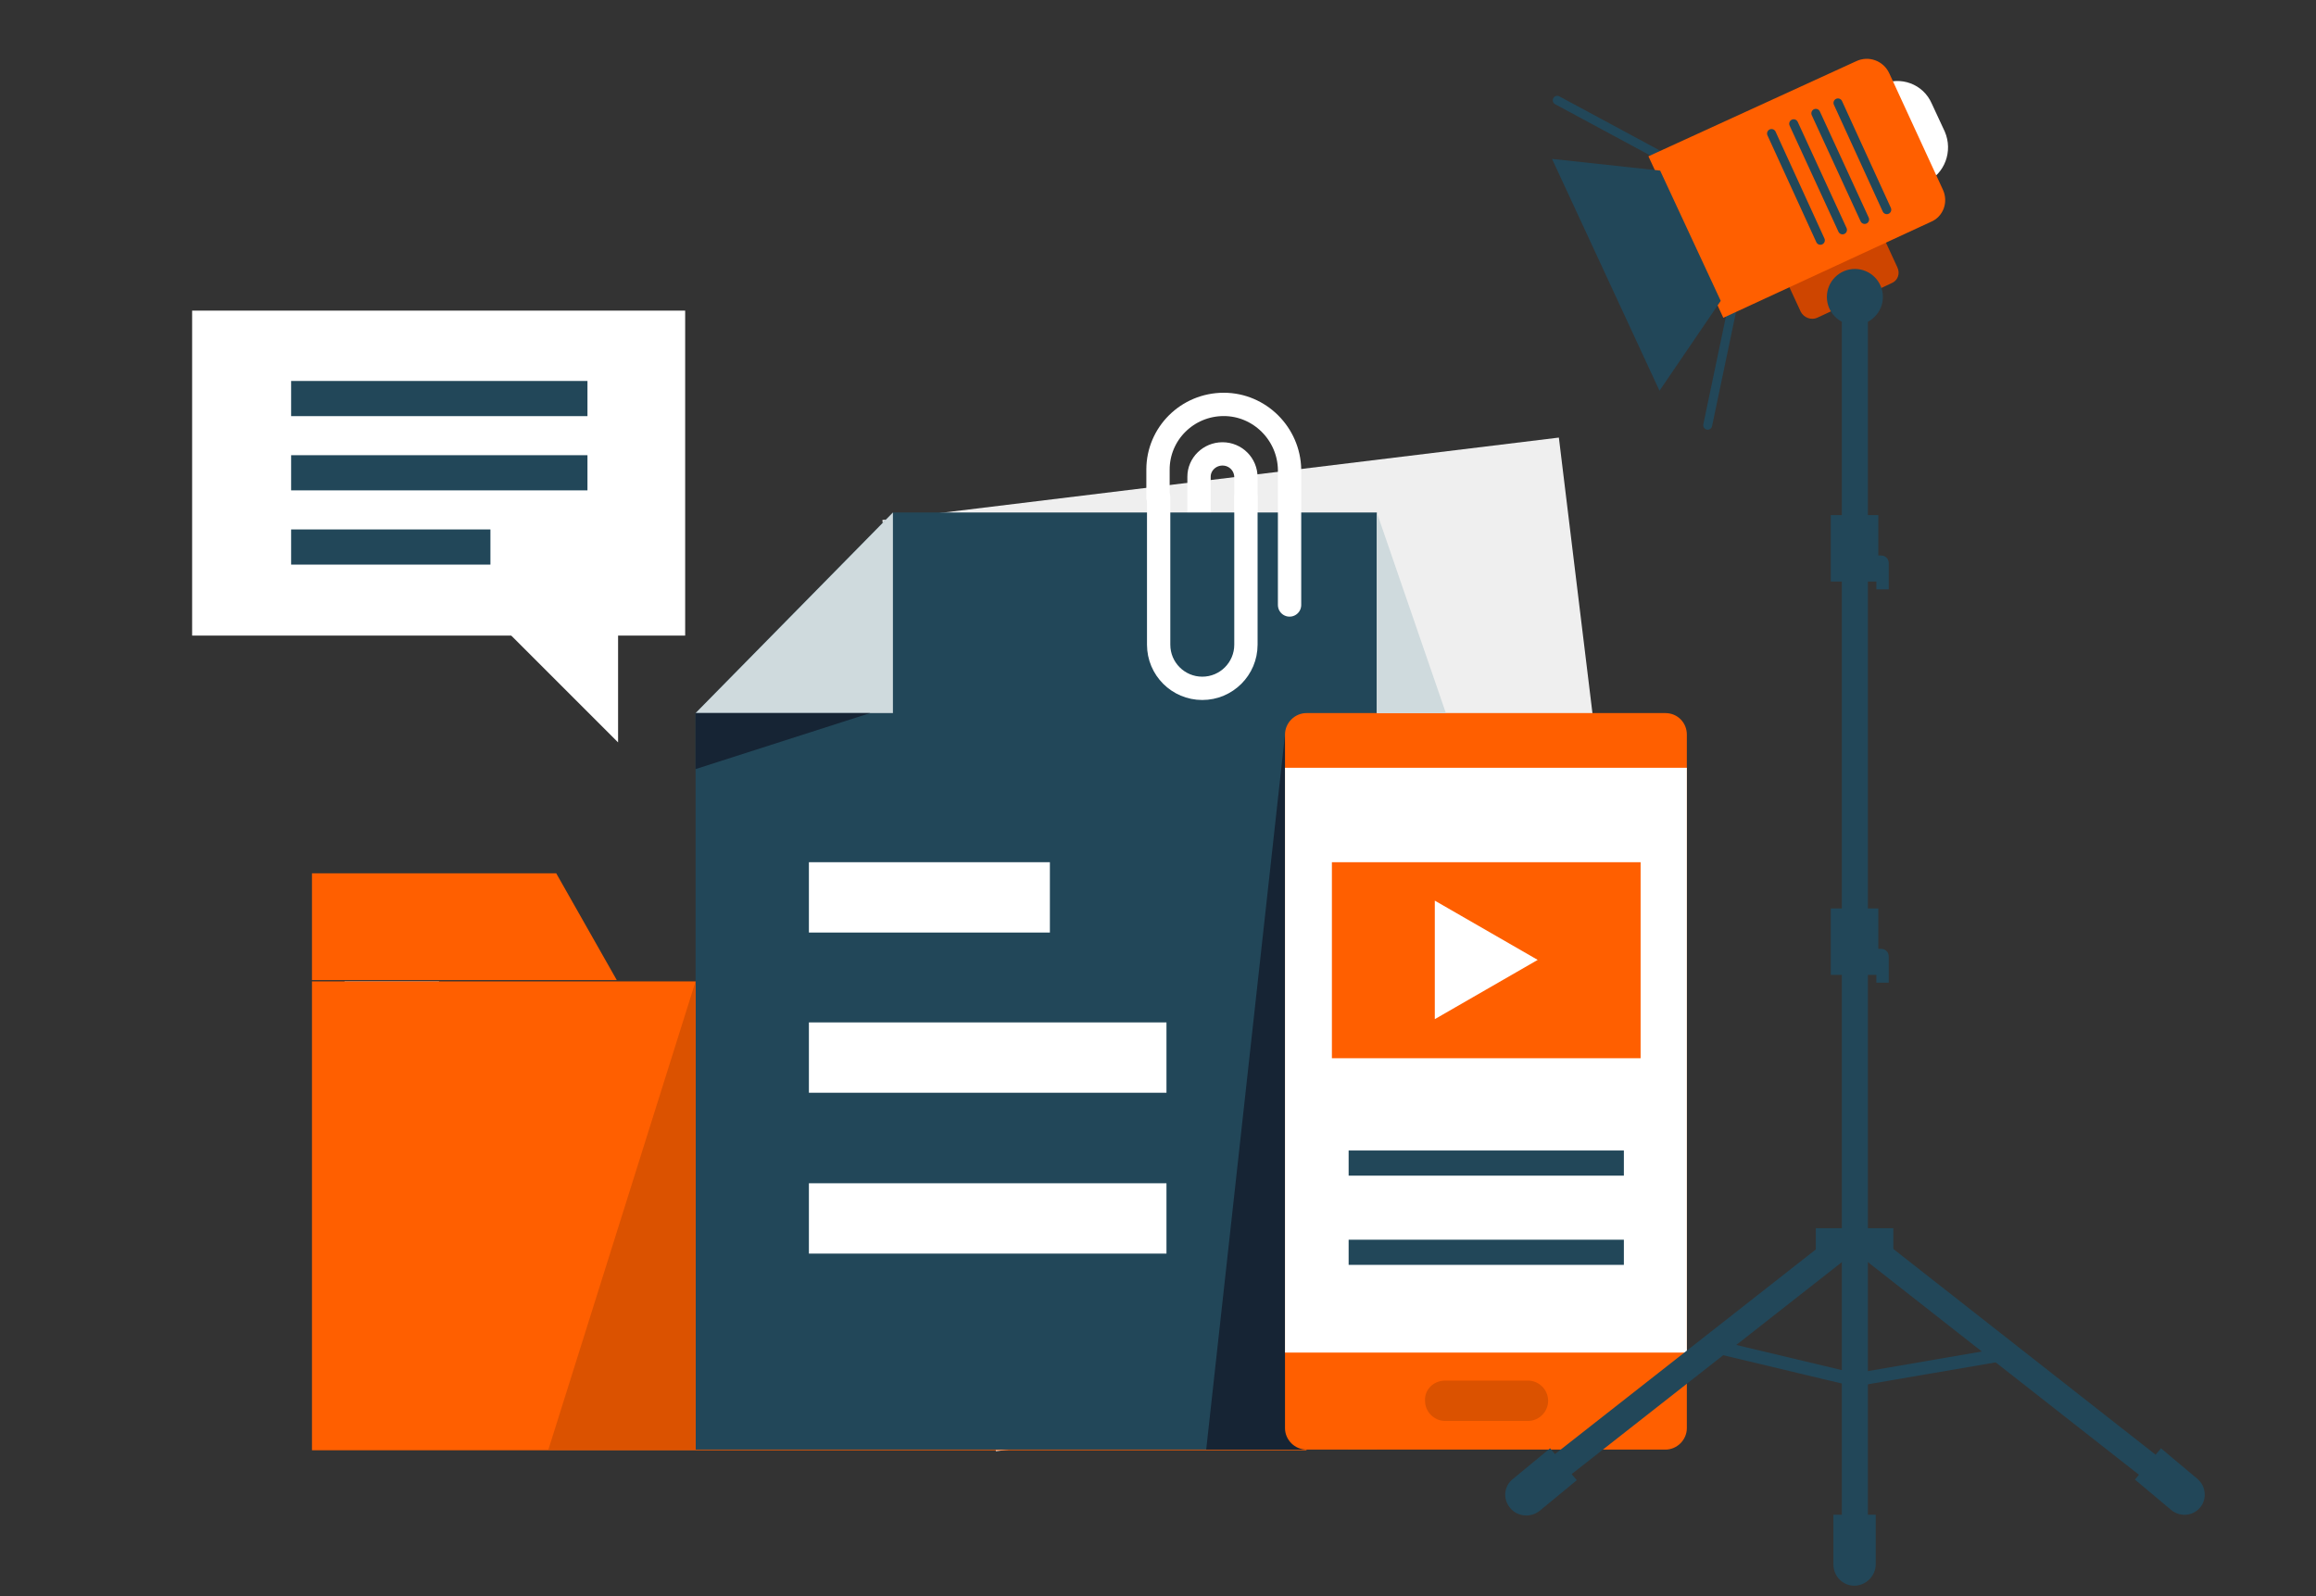 <?xml version="1.0" encoding="utf-8"?>
<!-- Generator: Adobe Illustrator 23.0.0, SVG Export Plug-In . SVG Version: 6.00 Build 0)  -->
<svg version="1.1" id="Layer_1" xmlns="http://www.w3.org/2000/svg" xmlns:xlink="http://www.w3.org/1999/xlink" x="0px" y="0px"
	 viewBox="0 0 355.6 245.1" style="enable-background:new 0 0 355.6 245.1;" xml:space="preserve">
<rect x="0" y="0" width="355.6" height="245.1" fill="#333333" stroke="none"/>
<style type="text/css">
	.st0{fill:none;stroke:#234759;stroke-width:0.2;stroke-miterlimit:10;}
	.st1{fill:#EFEFEF;}
	.st2{fill:none;stroke:#FFFFFF;stroke-width:3.58;stroke-linecap:round;stroke-miterlimit:10;}
	.st3{fill:#CFDADD;}
	.st4{fill:#FF5F00;}
	.st5{fill:#224759;}
	.st6{fill:#162434;}
	.st7{fill:#FFFFFF;}
	.st8{fill-rule:evenodd;clip-rule:evenodd;fill:#FF5F00;}
	.st9{fill-rule:evenodd;clip-rule:evenodd;fill:#DB5200;}
	.st10{fill:none;stroke:#224759;stroke-width:3.86;stroke-linecap:square;stroke-miterlimit:10;}
	.st11{fill:#DB5200;}
	.st12{fill:#CE4500;}
	.st13{fill:none;stroke:#224759;stroke-width:1.37;stroke-linecap:round;stroke-miterlimit:10;}
	.st14{fill:none;stroke:#224759;stroke-width:4;stroke-linecap:round;stroke-miterlimit:10;}
	.st15{fill:none;stroke:#224759;stroke-width:2;stroke-linecap:round;stroke-miterlimit:10;}
	.st16{fill-rule:evenodd;clip-rule:evenodd;fill:#FFFFFF;}
</style>
<title>W4U-WebsiteAssets_Homepage_content-development</title>
<g id="BG">
	<rect x="-1222.5" y="-2095.2" class="st0" width="1920" height="11985"/>
</g>
<g>
	
		<rect x="143.8" y="72.9" transform="matrix(0.993 -0.121 0.121 0.993 -16.133 24.862)" class="st1" width="104.6" height="144"/>
	<path class="st2" d="M191.3,88.2V73.3c0-2-1.6-3.6-3.6-3.6c0,0,0,0,0,0l0,0c-2,0-3.6,1.6-3.6,3.5c0,0,0,0,0,0v14.8"/>
	<polygon class="st3" points="67.4,222.6 52.9,150.7 67.4,150.7 	"/>
	<rect x="47.9" y="150.7" class="st4" width="152.7" height="72"/>
	<polygon class="st5" points="211.4,78.7 211.4,222.6 106.8,222.6 106.8,109.5 137.1,78.7 	"/>
	<polygon class="st6" points="197.3,112.8 185.2,222.6 206.9,222.6 	"/>
	<polygon class="st3" points="106.8,109.5 137.1,78.7 137.1,109.5 	"/>
	<polygon class="st6" points="133.6,109.5 106.8,118.1 106.8,109.5 	"/>
	<rect x="124.2" y="181.7" class="st7" width="54.9" height="10.8"/>
	<rect x="124.2" y="157" class="st7" width="54.9" height="10.8"/>
	<rect x="124.2" y="132.4" class="st7" width="37" height="10.8"/>
	<polygon class="st8" points="85.4,134.1 47.9,134.1 47.9,150.5 94.7,150.5 	"/>
	<polygon class="st9" points="106.8,150.7 84.2,222.6 106.8,222.6 	"/>
	<path class="st8" d="M255.7,109.5h-55.1c-1.8,0-3.3,1.5-3.3,3.3c0,0,0,0,0,0v106.5c0,1.8,1.5,3.3,3.3,3.3h55.1
		c1.8,0,3.3-1.5,3.3-3.3V112.8C259,111,257.6,109.5,255.7,109.5z"/>
	<rect x="197.3" y="117.9" class="st7" width="61.7" height="89.8"/>
	<line class="st10" x1="209" y1="192.3" x2="247.4" y2="192.3"/>
	<line class="st10" x1="209" y1="178.6" x2="247.4" y2="178.6"/>
	<line class="st10" x1="209" y1="142.1" x2="230" y2="142.1"/>
	<rect x="204.5" y="132.4" class="st4" width="47.4" height="30.1"/>
	<path class="st11" d="M221.9,212h12.7c1.7,0,3.1,1.4,3.1,3.1v0c0,1.7-1.4,3.1-3.1,3.1h-12.7c-1.7,0-3.1-1.4-3.1-3.1v0
		C218.7,213.4,220.1,212,221.9,212z"/>
	<path class="st2" d="M191.3,76.4V99c0,3.7-3,6.7-6.7,6.7c0,0,0,0,0,0l0,0c-3.7,0-6.7-3-6.7-6.7V76.4"/>
	<path class="st2" d="M177.8,76.4v-4.3c0-5.5,4.5-10,10.1-10l0,0c5.5,0,10,4.5,10.1,10v20.8"/>
	<polygon class="st3" points="211.4,78.7 222,109.5 211.4,109.5 	"/>
	<polygon class="st7" points="94.9,83.8 94.9,114 64.7,83.8 	"/>
	<rect x="29.5" y="47.7" class="st7" width="75.7" height="49.9"/>
	<rect x="44.7" y="58.5" class="st5" width="45.5" height="5.4"/>
	<rect x="44.7" y="69.9" class="st5" width="45.5" height="5.4"/>
	<rect x="44.7" y="81.3" class="st5" width="30.6" height="5.4"/>
	<path class="st12" d="M290.4,43.5l-11.4,5.3c-0.9,0.4-2,0-2.5-0.9l-9.9-21.4c-0.4-0.9,0-2,0.9-2.5l11.4-5.3c0.9-0.4,2,0,2.5,0.9
		l9.9,21.4C291.8,42,291.4,43.1,290.4,43.5z"/>
	<line class="st13" x1="255.8" y1="24.4" x2="239.1" y2="15.4"/>
	<line class="st13" x1="262.2" y1="65.3" x2="266.1" y2="46.7"/>
	<path class="st7" d="M295.7,28L295.7,28c-3,1.4-6.5,0.1-7.8-2.9l-2-4.3c-1.4-3-0.1-6.5,2.9-7.8l0,0c3-1.4,6.5-0.1,7.8,2.9l2,4.3
		C299.9,23.2,298.6,26.7,295.7,28z"/>
	<path class="st4" d="M296.4,34.1l-31.8,14.7l0,0l-11.5-24.8l0,0L285,9.4c1.9-0.9,4.2-0.1,5.1,1.9l8.2,17.8
		C299.2,31,298.4,33.3,296.4,34.1z"/>
	<polygon class="st5" points="254.8,60 264.2,46.2 254.9,26.2 238.3,24.4 	"/>
	<line class="st13" x1="289.7" y1="32.2" x2="282.2" y2="15.8"/>
	<line class="st13" x1="286.3" y1="33.7" x2="278.8" y2="17.4"/>
	<line class="st13" x1="282.9" y1="35.3" x2="275.4" y2="19"/>
	<line class="st13" x1="279.5" y1="36.9" x2="272" y2="20.5"/>
	<circle class="st5" cx="284.8" cy="45.6" r="4.3"/>
	<line class="st14" x1="284.8" y1="45.3" x2="284.8" y2="189.7"/>
	<line class="st14" x1="284.8" y1="189.7" x2="235.6" y2="228.3"/>
	<line class="st14" x1="284.8" y1="189.7" x2="334" y2="228.3"/>
	<line class="st15" x1="263" y1="206.7" x2="284.8" y2="211.9"/>
	<line class="st15" x1="308.1" y1="207.9" x2="284.8" y2="211.9"/>
	<rect x="278.8" y="188.6" class="st5" width="11.9" height="4.7"/>
	<path class="st5" d="M333.4,231.9l-5.6-4.7l0,0l4-4.8l0,0l5.6,4.7c1.3,1.1,1.5,3.1,0.4,4.4v0l0,0
		C336.7,232.8,334.8,233,333.4,231.9L333.4,231.9z"/>
	<path class="st5" d="M232.3,227.1l5.7-4.7l0,0l4.1,4.9l0,0l-5.7,4.7c-1.4,1.1-3.4,0.9-4.5-0.4l0,0
		C230.7,230.2,230.9,228.2,232.3,227.1L232.3,227.1z"/>
	<path class="st5" d="M281.5,240.2v-7.6l0,0h6.5l0,0v7.6c0,1.8-1.5,3.3-3.3,3.3l0,0C283,243.5,281.5,242.1,281.5,240.2
		C281.5,240.2,281.5,240.2,281.5,240.2z"/>
	<line class="st14" x1="284.8" y1="190.9" x2="284.8" y2="238.1"/>
	<rect x="281.1" y="139.5" class="st5" width="7.3" height="10.2"/>
	<path class="st5" d="M288.1,145.7h0.7c0.7,0,1.2,0.5,1.2,1.2v4l0,0h-1.9l0,0L288.1,145.7L288.1,145.7z"/>
	<rect x="281.1" y="79.1" class="st5" width="7.3" height="10.2"/>
	<path class="st5" d="M288.1,85.3h0.7c0.7,0,1.2,0.5,1.2,1.2v4l0,0h-1.9l0,0L288.1,85.3L288.1,85.3z"/>
	<polygon class="st16" points="236.1,147.4 220.3,138.3 220.3,156.5 	"/>
</g>
</svg>
